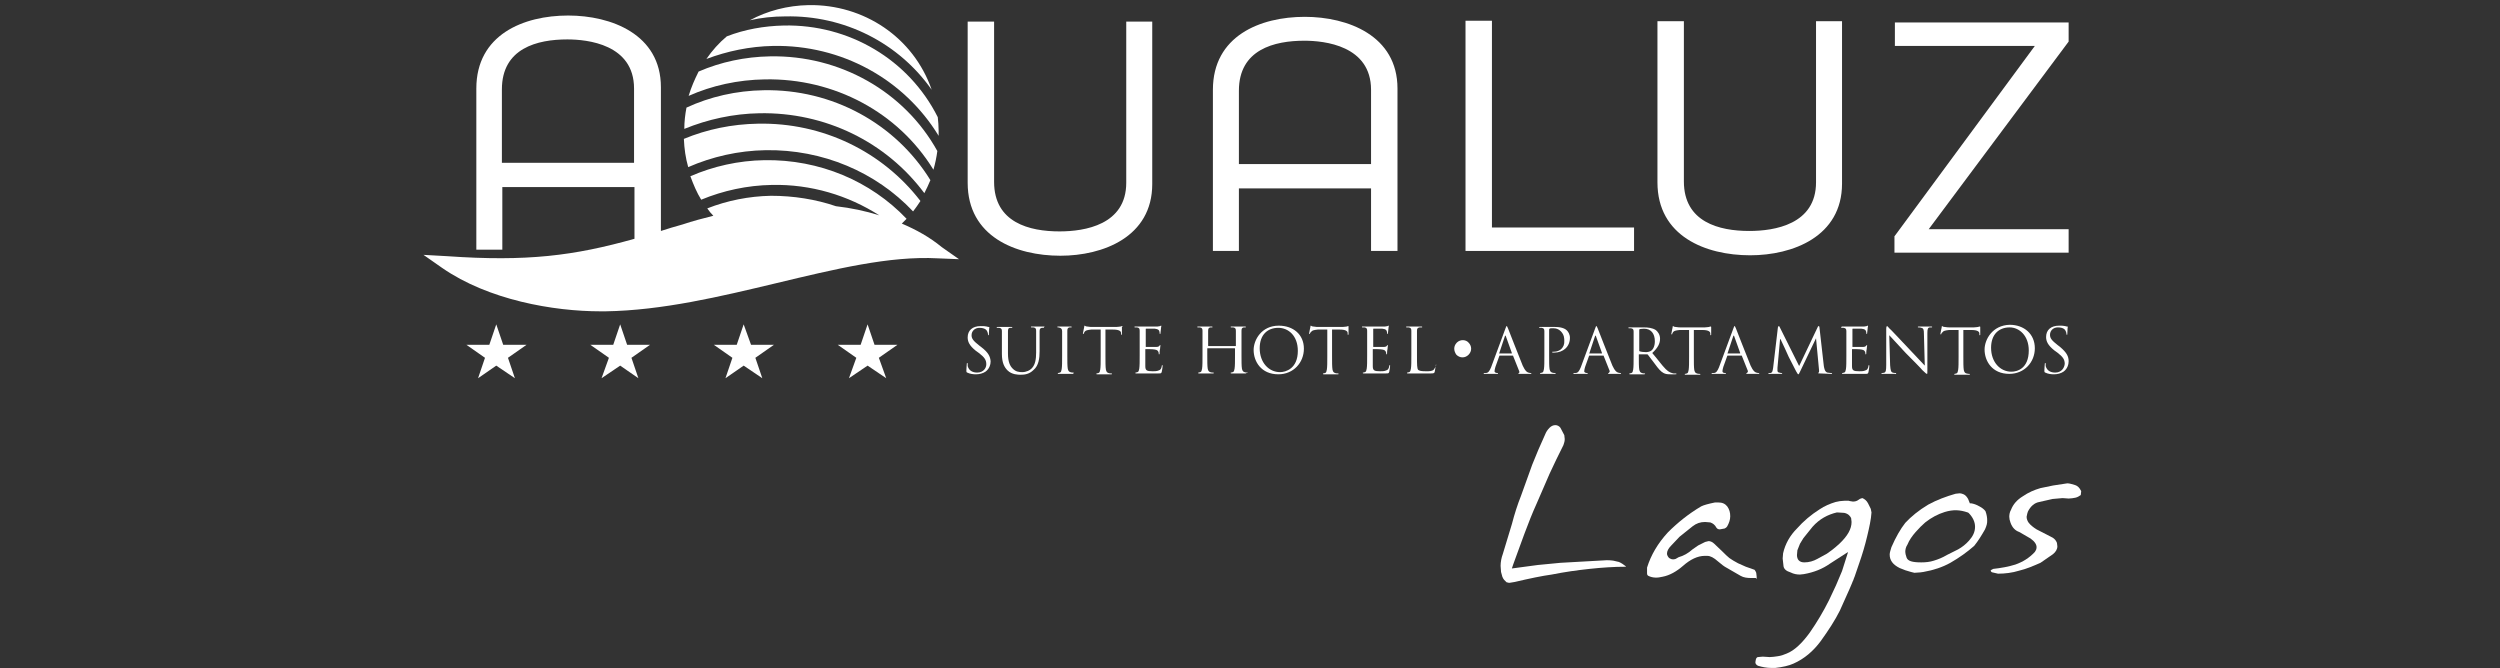 <svg width="490" height="131" viewBox="0 0 490 131" fill="none" xmlns="http://www.w3.org/2000/svg">
<rect x="0" y="0" width="490" height="131" fill="#333333" stroke="none"/>
<path d="M148.56 24.242C143.465 24.327 138.539 25.348 134.039 27.221C134.123 29.179 134.378 30.967 134.888 32.755C139.559 30.712 144.739 29.52 150.089 29.435C161.214 29.265 171.659 33.692 178.963 41.439C179.472 40.758 179.982 40.077 180.406 39.396C172.933 29.69 161.214 23.986 148.56 24.242Z" fill="white"/>
<path d="M182.614 17.601C179.048 7.3 169.282 0.83 158.496 1C154.335 1.085 150.429 2.107 146.947 3.98C149.155 3.469 151.533 3.214 153.91 3.214C165.46 2.958 176.16 8.407 182.614 17.601Z" fill="white"/>
<path d="M181.171 37.863C181.595 37.012 182.02 36.16 182.36 35.309C175.481 24.157 163.082 17.431 149.664 17.686C144.314 17.771 139.134 18.963 134.548 21.092C134.293 22.454 134.124 23.816 134.124 25.263C138.709 23.39 143.72 22.284 148.815 22.198C161.723 21.943 173.698 27.817 181.171 37.863Z" fill="white"/>
<path d="M183.973 26.625C183.973 26.285 183.973 25.944 183.973 25.604C183.973 24.667 183.888 23.816 183.803 22.965C178.114 11.642 166.394 4.746 153.656 5.001C149.749 5.086 145.928 5.768 142.446 7.13C140.917 8.407 139.559 9.939 138.455 11.557C142.531 10.024 146.947 9.088 151.533 9.003C164.866 8.747 177.179 15.473 183.973 26.625Z" fill="white"/>
<path d="M182.954 33.266C183.294 32.074 183.549 30.882 183.718 29.605C177.264 17.942 164.611 10.79 150.938 11.046C146.013 11.131 141.257 12.153 136.926 14.025C136.162 15.558 135.482 17.09 134.973 18.793C139.558 16.75 144.654 15.643 149.919 15.558C163.507 15.303 176.075 22.028 182.954 33.266Z" fill="white"/>
<path d="M296.581 69.788L297.77 72.768C297.855 72.938 297.77 73.109 297.685 73.109C297.6 73.109 297.6 73.109 297.6 73.194C297.6 73.279 297.77 73.279 297.94 73.279C298.789 73.279 299.723 73.279 299.893 73.279C300.063 73.279 300.148 73.279 300.148 73.194C300.148 73.109 300.063 73.109 300.063 73.109C299.978 73.109 299.723 73.109 299.553 73.024C299.298 72.938 298.959 72.768 298.449 71.661C297.685 69.788 295.732 64.766 295.562 64.34C295.392 63.999 295.392 63.914 295.307 63.914C295.222 63.914 295.222 63.999 295.052 64.425L292.25 72.002C291.995 72.598 291.74 73.109 291.231 73.109C291.146 73.109 290.976 73.109 290.891 73.109C290.806 73.109 290.806 73.109 290.806 73.194C290.806 73.279 290.891 73.279 291.061 73.279C291.655 73.279 292.335 73.279 292.505 73.279C292.674 73.279 293.184 73.279 293.439 73.279C293.524 73.279 293.609 73.279 293.609 73.194C293.609 73.109 293.609 73.109 293.524 73.109H293.439C293.269 73.109 292.929 73.024 292.929 72.768C292.929 72.513 293.014 72.257 293.099 71.917L293.863 69.788C293.863 69.703 293.948 69.703 293.948 69.703H296.666C296.496 69.703 296.496 69.788 296.581 69.788ZM296.241 69.278H293.863C293.863 69.278 293.778 69.278 293.863 69.192L294.967 65.872C295.052 65.702 295.052 65.702 295.137 65.872L296.326 69.192C296.326 69.278 296.326 69.278 296.241 69.278Z" fill="white"/>
<path d="M304.564 68.937C304.309 68.937 304.224 68.937 304.224 69.022C304.224 69.107 304.309 69.107 304.394 69.107C304.479 69.107 304.564 69.107 304.649 69.107C306.432 69.107 307.706 67.915 307.706 66.213C307.706 65.532 307.367 65.021 307.112 64.766C306.942 64.595 306.348 64.085 304.819 64.085C304.224 64.085 303.545 64.085 303.29 64.085C303.205 64.085 302.441 64.085 301.847 64.085C301.677 64.085 301.677 64.085 301.677 64.17C301.677 64.255 301.762 64.255 301.762 64.255C301.847 64.255 302.101 64.255 302.186 64.255C302.611 64.34 302.696 64.51 302.696 64.936C302.696 65.362 302.696 65.702 302.696 67.575V69.703C302.696 70.895 302.696 71.832 302.611 72.343C302.526 72.683 302.526 72.938 302.271 73.024C302.186 73.024 302.016 73.109 301.932 73.109C301.847 73.109 301.847 73.109 301.847 73.194C301.847 73.279 301.932 73.279 302.016 73.279C302.356 73.279 303.205 73.279 303.205 73.279C303.29 73.279 304.055 73.279 304.734 73.279C304.904 73.279 304.904 73.279 304.904 73.194C304.904 73.194 304.904 73.109 304.819 73.109C304.734 73.109 304.394 73.109 304.224 73.024C303.885 72.938 303.8 72.683 303.715 72.343C303.63 71.832 303.63 70.895 303.63 69.703V64.68C303.63 64.595 303.63 64.51 303.715 64.425C303.8 64.34 304.055 64.34 304.224 64.34C304.479 64.34 305.244 64.255 305.923 64.936C306.602 65.617 306.602 66.383 306.602 66.809C306.687 68.086 305.753 68.937 304.564 68.937Z" fill="white"/>
<path d="M315.264 73.109C315.179 73.109 315.179 73.109 315.179 73.194C315.179 73.279 315.349 73.279 315.519 73.279C316.368 73.279 317.302 73.279 317.472 73.279C317.642 73.279 317.727 73.279 317.727 73.194C317.727 73.109 317.642 73.109 317.642 73.109C317.557 73.109 317.302 73.109 317.132 73.024C316.878 72.938 316.538 72.768 316.028 71.661C315.264 69.788 313.311 64.766 313.141 64.34C312.971 63.999 312.971 63.914 312.886 63.914C312.801 63.914 312.801 63.999 312.631 64.425L309.829 72.002C309.574 72.598 309.319 73.109 308.81 73.109C308.725 73.109 308.555 73.109 308.47 73.109C308.385 73.109 308.385 73.109 308.385 73.194C308.385 73.279 308.47 73.279 308.64 73.279C309.235 73.279 309.914 73.279 310.084 73.279C310.254 73.279 310.763 73.279 311.018 73.279C311.103 73.279 311.188 73.279 311.188 73.194C311.188 73.109 311.188 73.109 311.103 73.109H311.018C310.848 73.109 310.508 73.024 310.508 72.768C310.508 72.513 310.593 72.257 310.678 71.917L311.442 69.788C311.442 69.703 311.527 69.703 311.527 69.703H314.245C314.33 69.703 314.33 69.703 314.33 69.788L315.519 72.768C315.434 73.024 315.349 73.109 315.264 73.109ZM313.905 69.278H311.527C311.527 69.278 311.442 69.278 311.527 69.192L312.631 65.872C312.716 65.702 312.716 65.702 312.801 65.872L313.99 69.192C313.99 69.278 313.99 69.278 313.905 69.278Z" fill="white"/>
<path d="M322.397 73.194C322.313 73.194 321.973 73.194 321.803 73.109C321.463 73.024 321.378 72.768 321.293 72.428C321.209 71.917 321.209 70.98 321.209 69.788V69.533C321.209 69.448 321.209 69.448 321.293 69.448H322.822C322.907 69.448 322.907 69.448 322.992 69.533C323.247 69.874 323.841 70.64 324.351 71.321C325.03 72.257 325.54 72.853 326.049 73.109C326.389 73.279 326.644 73.364 327.408 73.364H328.257C328.512 73.364 328.597 73.364 328.597 73.279L328.512 73.194C328.427 73.194 328.257 73.194 328.002 73.194C327.663 73.109 327.153 73.024 326.474 72.343C325.709 71.576 324.945 70.47 323.841 69.192C324.945 68.171 325.37 67.32 325.37 66.383C325.37 65.532 324.86 64.936 324.521 64.68C323.841 64.255 322.992 64.17 322.228 64.17C321.803 64.17 320.869 64.17 320.784 64.17C320.699 64.17 319.935 64.17 319.34 64.17C319.17 64.17 319.17 64.17 319.17 64.255C319.17 64.34 319.255 64.34 319.255 64.34C319.34 64.34 319.595 64.34 319.68 64.34C320.105 64.425 320.189 64.595 320.189 65.021C320.189 65.447 320.189 65.787 320.189 67.66V69.788C320.189 70.98 320.189 71.917 320.105 72.428C320.02 72.768 320.02 73.024 319.765 73.109C319.68 73.109 319.51 73.194 319.425 73.194C319.34 73.194 319.34 73.194 319.34 73.279C319.34 73.364 319.425 73.364 319.51 73.364C319.85 73.364 320.699 73.364 320.699 73.364C320.784 73.364 321.548 73.364 322.228 73.364C322.397 73.364 322.397 73.364 322.397 73.279C322.482 73.194 322.482 73.194 322.397 73.194ZM321.293 64.68C321.293 64.595 321.293 64.595 321.378 64.51C321.463 64.51 321.803 64.425 322.228 64.425C323.586 64.425 324.351 65.362 324.351 66.894C324.351 67.83 324.011 68.511 323.586 68.767C323.332 68.937 322.907 69.022 322.652 69.022C322.143 69.022 321.548 68.937 321.378 68.852C321.293 68.852 321.293 68.767 321.293 68.682V64.68Z" fill="white"/>
<path d="M333.693 64.68C334.881 64.68 335.221 65.021 335.221 65.362V65.532C335.221 65.702 335.221 65.702 335.306 65.702C335.391 65.702 335.391 65.617 335.391 65.532C335.391 65.362 335.391 64.595 335.391 64.17C335.391 64.085 335.391 63.999 335.306 63.999C335.221 63.999 335.136 63.999 334.966 64.085C334.797 64.085 334.457 64.17 334.117 64.17H329.446C329.277 64.17 328.852 64.17 328.427 64.085C328.088 64.085 328.003 63.914 327.918 63.914C327.833 63.914 327.833 64.085 327.833 64.17C327.833 64.255 327.578 65.276 327.578 65.447C327.578 65.532 327.578 65.532 327.663 65.532C327.748 65.532 327.748 65.532 327.748 65.447C327.748 65.362 327.833 65.276 327.918 65.106C328.088 64.851 328.427 64.766 329.192 64.68H331.06V69.874C331.06 71.066 331.06 72.002 330.975 72.513C330.89 72.853 330.89 73.109 330.635 73.194C330.55 73.194 330.381 73.279 330.296 73.279C330.211 73.279 330.211 73.279 330.211 73.364C330.211 73.449 330.296 73.449 330.381 73.449C330.72 73.449 331.57 73.449 331.57 73.449C331.654 73.449 332.419 73.449 333.098 73.449C333.268 73.449 333.268 73.449 333.268 73.364C333.268 73.364 333.268 73.279 333.183 73.279C333.098 73.279 332.758 73.279 332.589 73.194C332.249 73.109 332.164 72.853 332.079 72.513C331.994 72.002 331.994 71.066 331.994 69.874V64.68H333.693Z" fill="white"/>
<path d="M356.367 73.109C356.367 73.194 356.452 73.194 356.706 73.194C357.131 73.194 358.49 73.279 358.83 73.279C358.999 73.279 359.084 73.279 359.084 73.194C359.084 73.109 359.084 73.109 358.999 73.109C358.914 73.109 358.575 73.109 358.15 73.024C357.641 72.853 357.556 72.172 357.471 71.747L356.622 64.255C356.622 63.999 356.537 63.914 356.452 63.914C356.367 63.914 356.282 63.999 356.282 64.085L352.63 71.747L348.809 64.085C348.724 63.914 348.724 63.914 348.639 63.914C348.554 63.914 348.554 63.999 348.469 64.17L347.535 72.087C347.45 72.513 347.45 73.024 347.025 73.109C346.855 73.109 346.77 73.109 346.686 73.109C346.601 73.109 346.601 73.109 346.601 73.194C346.601 73.279 346.686 73.279 346.855 73.279C347.195 73.279 347.79 73.279 347.874 73.279C347.959 73.279 348.554 73.279 349.063 73.279C349.233 73.279 349.318 73.279 349.318 73.194L349.233 73.109C349.148 73.109 348.978 73.109 348.724 73.024C348.554 73.024 348.384 72.853 348.384 72.683C348.384 72.513 348.384 72.257 348.384 72.087L348.894 66.468H348.978C349.148 66.809 350.507 69.703 350.592 69.959C350.677 70.044 351.696 72.172 352.036 72.768C352.29 73.194 352.375 73.364 352.46 73.364C352.545 73.364 352.63 73.279 352.885 72.683L355.942 66.298L356.537 72.598C356.537 72.853 356.537 73.024 356.452 73.024C356.367 73.024 356.367 73.109 356.367 73.109Z" fill="white"/>
<path d="M360.868 64.17C360.868 64.255 360.953 64.255 360.953 64.255C361.038 64.255 361.292 64.255 361.377 64.255C361.802 64.34 361.887 64.51 361.887 64.936C361.887 65.362 361.887 65.702 361.887 67.575V69.703C361.887 70.895 361.887 71.832 361.802 72.343C361.717 72.683 361.717 72.938 361.462 73.024C361.377 73.024 361.207 73.109 361.122 73.109C361.038 73.109 361.038 73.109 361.038 73.194C361.038 73.279 361.122 73.279 361.207 73.279C361.377 73.279 361.717 73.279 361.972 73.279C362.226 73.279 362.481 73.279 362.481 73.279C362.651 73.279 362.991 73.279 363.415 73.279C363.925 73.279 364.604 73.279 365.538 73.279C366.048 73.279 366.133 73.279 366.218 72.938C366.303 72.683 366.388 71.832 366.388 71.747C366.388 71.661 366.388 71.576 366.303 71.576C366.218 71.576 366.218 71.661 366.218 71.747C366.133 72.257 365.963 72.513 365.623 72.598C365.284 72.768 364.774 72.768 364.434 72.768C363.246 72.768 362.991 72.598 362.991 71.747C362.991 71.491 362.991 70.044 362.991 69.618V68.511C362.991 68.426 362.991 68.426 363.076 68.426C363.245 68.426 364.519 68.426 364.859 68.511C365.369 68.597 365.454 68.767 365.538 68.937C365.623 69.107 365.623 69.192 365.623 69.363C365.623 69.448 365.623 69.448 365.708 69.448C365.793 69.448 365.793 69.278 365.793 69.192C365.793 69.107 365.793 68.682 365.878 68.426C365.878 68.001 365.963 67.83 365.963 67.745C365.963 67.66 365.963 67.66 365.878 67.66C365.793 67.66 365.793 67.745 365.708 67.83C365.623 67.915 365.454 68.001 365.114 68.001C364.859 68.001 363.33 68.001 363.161 68.001C363.076 68.001 363.076 68.001 363.076 67.915V64.51C363.076 64.425 363.076 64.425 363.161 64.425C363.33 64.425 364.689 64.425 364.859 64.425C365.538 64.51 365.623 64.68 365.708 64.851C365.793 65.021 365.793 65.191 365.793 65.276C365.793 65.362 365.793 65.447 365.878 65.447C365.963 65.447 365.963 65.362 365.963 65.276C365.963 65.106 366.048 64.595 366.048 64.51C366.048 64.17 366.133 63.999 366.133 63.914C366.133 63.829 366.133 63.829 366.048 63.829C365.963 63.829 365.963 63.914 365.878 63.914C365.793 63.914 365.538 63.999 365.369 63.999C365.114 63.999 362.566 63.999 362.481 63.999H361.972C361.717 63.999 361.377 63.999 361.038 63.999C360.868 64.085 360.868 64.085 360.868 64.17Z" fill="white"/>
<path d="M371.653 73.194C371.653 73.109 371.653 73.109 371.568 73.109C371.483 73.109 371.143 73.109 370.974 73.024C370.634 72.938 370.549 72.598 370.464 71.576L370.294 65.702C370.719 66.128 372.078 67.66 373.521 69.192C374.88 70.555 376.663 72.343 376.748 72.513C377.428 73.194 377.598 73.279 377.683 73.279C377.767 73.279 377.767 73.194 377.767 72.428V65.276C377.767 64.51 377.852 64.255 378.192 64.17C378.362 64.17 378.447 64.17 378.532 64.17C378.617 64.17 378.702 64.17 378.702 64.085C378.702 63.999 378.617 63.999 378.447 63.999C377.937 63.999 377.513 63.999 377.428 63.999C377.343 63.999 376.663 63.999 376.154 63.999C375.984 63.999 375.899 63.999 375.899 64.085C375.899 64.17 375.899 64.17 375.984 64.17C376.069 64.17 376.409 64.17 376.579 64.255C377.003 64.34 377.088 64.595 377.088 65.447L377.258 71.661C376.833 71.236 375.475 69.788 374.286 68.511C372.332 66.468 370.549 64.51 370.294 64.34C370.209 64.255 369.955 63.914 369.87 63.914C369.785 63.914 369.7 64.085 369.7 64.51V71.491C369.7 72.598 369.615 72.938 369.36 73.024C369.19 73.109 368.935 73.109 368.851 73.109C368.766 73.109 368.766 73.109 368.766 73.194C368.766 73.279 368.851 73.279 368.935 73.279C369.53 73.279 370.039 73.279 370.124 73.279C370.209 73.279 370.719 73.279 371.483 73.279C371.568 73.364 371.653 73.279 371.653 73.194Z" fill="white"/>
<path d="M386.429 64.68C387.618 64.68 387.958 65.021 387.958 65.362V65.532C387.958 65.702 387.958 65.702 388.043 65.702C388.128 65.702 388.128 65.617 388.128 65.532C388.128 65.362 388.128 64.595 388.128 64.17C388.128 64.085 388.128 63.999 388.043 63.999C387.958 63.999 387.873 63.999 387.703 64.085C387.533 64.085 387.194 64.17 386.854 64.17H382.183C382.013 64.17 381.589 64.17 381.164 64.085C380.824 64.085 380.74 63.914 380.655 63.914C380.57 63.914 380.57 64.085 380.57 64.17C380.57 64.255 380.315 65.276 380.315 65.447C380.315 65.532 380.315 65.532 380.4 65.532C380.485 65.532 380.485 65.532 380.485 65.447C380.485 65.362 380.57 65.276 380.74 65.106C380.909 64.851 381.249 64.766 382.013 64.68H383.882V69.874C383.882 71.066 383.882 72.002 383.797 72.513C383.712 72.853 383.712 73.109 383.457 73.194C383.372 73.194 383.202 73.279 383.117 73.279C383.032 73.279 383.032 73.279 383.032 73.364C383.032 73.449 383.117 73.449 383.202 73.449C383.542 73.449 384.391 73.449 384.391 73.449C384.476 73.449 385.24 73.449 385.92 73.449C386.09 73.449 386.09 73.449 386.09 73.364C386.09 73.364 386.09 73.279 386.005 73.279C385.92 73.279 385.665 73.279 385.41 73.194C385.071 73.109 384.986 72.853 384.901 72.513C384.816 72.002 384.816 71.066 384.816 69.874V64.68H386.429Z" fill="white"/>
<path d="M402.82 73.024C401.971 73.024 401.206 72.683 400.952 71.747C400.952 71.576 400.952 71.406 400.952 71.321C400.952 71.236 400.952 71.151 400.867 71.151C400.782 71.151 400.782 71.236 400.782 71.321C400.782 71.491 400.697 72.002 400.697 72.598C400.697 72.938 400.697 72.938 400.867 73.024C401.376 73.279 401.971 73.364 402.565 73.364C403.244 73.364 403.924 73.194 404.433 72.853C405.283 72.257 405.452 71.321 405.452 70.81C405.452 69.874 405.113 69.107 403.669 67.915L403.329 67.66C402.14 66.724 401.801 66.298 401.801 65.617C401.801 64.766 402.48 64.17 403.329 64.17C404.518 64.17 404.773 64.68 404.858 64.851C404.943 65.021 405.028 65.276 405.028 65.447C405.028 65.532 405.028 65.617 405.113 65.617C405.198 65.617 405.198 65.532 405.198 65.362C405.198 64.51 405.283 64.17 405.283 64.085C405.283 63.999 405.283 63.999 405.198 63.999C405.113 63.999 405.028 63.999 404.773 63.914C404.433 63.829 404.094 63.829 403.584 63.829C401.971 63.829 401.036 64.68 401.036 66.043C401.036 66.894 401.376 67.66 402.65 68.682L403.244 69.107C404.348 69.959 404.688 70.469 404.688 71.321C404.603 72.172 404.009 73.024 402.82 73.024Z" fill="white"/>
<path d="M342.354 73.109C342.269 73.109 342.269 73.109 342.269 73.194C342.269 73.279 342.439 73.279 342.609 73.279C343.458 73.279 344.392 73.279 344.562 73.279C344.732 73.279 344.817 73.279 344.817 73.194C344.817 73.109 344.732 73.109 344.732 73.109C344.647 73.109 344.392 73.109 344.223 73.024C343.968 72.938 343.628 72.768 343.119 71.661C342.354 69.788 340.401 64.766 340.231 64.34C340.061 63.999 340.061 63.914 339.977 63.914C339.892 63.914 339.892 63.999 339.722 64.425L336.919 72.002C336.665 72.598 336.41 73.109 335.9 73.109C335.815 73.109 335.645 73.109 335.561 73.109C335.476 73.109 335.476 73.109 335.476 73.194C335.476 73.279 335.561 73.279 335.73 73.279C336.325 73.279 337.004 73.279 337.174 73.279C337.344 73.279 337.853 73.279 338.108 73.279C338.193 73.279 338.278 73.279 338.278 73.194C338.278 73.109 338.278 73.109 338.193 73.109H338.108C337.853 73.109 337.599 73.024 337.599 72.768C337.599 72.513 337.684 72.257 337.769 71.917L338.533 69.788C338.533 69.703 338.618 69.703 338.618 69.703H341.335C341.42 69.703 341.42 69.703 341.42 69.788L342.609 72.768C342.524 73.024 342.439 73.109 342.354 73.109ZM340.996 69.278H338.618C338.618 69.278 338.533 69.278 338.618 69.192L339.722 65.872C339.807 65.702 339.807 65.702 339.892 65.872L341.08 69.192C341.08 69.278 341.08 69.278 340.996 69.278Z" fill="white"/>
<path d="M388.977 68.511C388.977 70.725 390.421 73.279 393.818 73.279C396.79 73.279 398.828 70.98 398.828 68.256C398.828 65.447 396.705 63.659 393.903 63.659C390.506 63.744 388.977 66.553 388.977 68.511ZM397.639 68.682C397.639 72.257 395.346 72.853 394.242 72.853C392.034 72.853 390.251 70.98 390.251 68.171C390.251 65.532 391.78 64.17 393.903 64.17C395.771 64.17 397.639 65.787 397.639 68.682Z" fill="white"/>
<path d="M244.523 73.024C244.438 73.024 244.099 73.024 243.929 72.938C243.589 72.853 243.504 72.598 243.419 72.257C243.334 71.746 243.334 70.81 243.334 69.618V67.49C243.334 65.617 243.334 65.276 243.334 64.851C243.334 64.425 243.419 64.255 243.759 64.17C243.929 64.17 244.014 64.17 244.099 64.17C244.184 64.17 244.184 64.17 244.184 64.085C244.184 63.999 244.099 63.999 244.014 63.999C243.674 63.999 242.825 63.999 242.825 63.999C242.74 63.999 241.976 63.999 241.381 63.999C241.211 63.999 241.211 63.999 241.211 64.085C241.211 64.17 241.296 64.17 241.296 64.17C241.381 64.17 241.636 64.17 241.721 64.17C242.146 64.255 242.23 64.425 242.23 64.851C242.23 65.276 242.23 65.617 242.23 67.49V67.745C242.23 67.83 242.23 67.83 242.146 67.83H236.88C236.88 67.83 236.795 67.83 236.795 67.745V67.49C236.795 65.617 236.795 65.276 236.795 64.851C236.795 64.425 236.88 64.255 237.22 64.17C237.39 64.17 237.475 64.17 237.56 64.17C237.645 64.17 237.645 64.17 237.645 64.085C237.645 63.999 237.56 63.999 237.475 63.999C237.135 63.999 236.286 63.999 236.286 63.999C236.201 63.999 235.437 63.999 234.842 63.999C234.672 63.999 234.672 63.999 234.672 64.085C234.672 64.17 234.757 64.17 234.757 64.17C234.842 64.17 235.097 64.17 235.182 64.17C235.607 64.255 235.691 64.425 235.691 64.851C235.691 65.276 235.691 65.617 235.691 67.49V69.618C235.691 70.81 235.691 71.746 235.607 72.257C235.522 72.598 235.522 72.853 235.267 72.938C235.182 72.938 235.012 73.024 234.927 73.024C234.842 73.024 234.842 73.024 234.842 73.109C234.842 73.194 234.927 73.194 235.012 73.194C235.352 73.194 236.201 73.194 236.201 73.194C236.286 73.194 237.05 73.194 237.73 73.194C237.899 73.194 237.899 73.194 237.899 73.109C237.899 73.109 237.899 73.024 237.815 73.024C237.73 73.024 237.39 73.024 237.22 72.938C236.88 72.853 236.795 72.598 236.711 72.257C236.626 71.746 236.626 70.81 236.626 69.618V68.341C236.626 68.256 236.626 68.256 236.711 68.256H241.976C241.976 68.256 242.061 68.256 242.061 68.341V69.618C242.061 70.81 242.061 71.746 241.976 72.257C241.891 72.598 241.891 72.853 241.636 72.938C241.551 72.938 241.381 73.024 241.296 73.024C241.211 73.024 241.211 73.024 241.211 73.109C241.211 73.194 241.296 73.194 241.381 73.194C241.721 73.194 242.57 73.194 242.57 73.194C242.655 73.194 243.419 73.194 244.099 73.194C244.269 73.194 244.269 73.194 244.269 73.109C244.608 73.109 244.608 73.024 244.523 73.024Z" fill="white"/>
<path d="M250.638 63.829C247.241 63.829 245.712 66.638 245.712 68.597C245.712 70.81 247.156 73.364 250.553 73.364C253.525 73.364 255.563 71.066 255.563 68.341C255.563 65.532 253.44 63.829 250.638 63.829ZM250.893 72.938C248.685 72.938 246.901 71.066 246.901 68.256C246.901 65.617 248.43 64.255 250.553 64.255C252.506 64.255 254.375 65.787 254.375 68.767C254.375 72.257 251.997 72.938 250.893 72.938Z" fill="white"/>
<path d="M264.311 63.914C264.226 63.914 264.141 63.914 263.971 63.999C263.801 63.999 263.461 64.085 263.122 64.085H258.451C258.281 64.085 257.856 64.085 257.432 63.999C257.092 63.999 257.007 63.829 256.922 63.829C256.837 63.829 256.837 63.999 256.837 64.085C256.837 64.17 256.583 65.191 256.583 65.362C256.583 65.447 256.583 65.447 256.667 65.447C256.752 65.447 256.752 65.447 256.752 65.362C256.752 65.276 256.837 65.191 257.007 65.021C257.177 64.766 257.517 64.68 258.281 64.595H260.149V69.788C260.149 70.98 260.149 71.917 260.064 72.428C259.979 72.768 259.979 73.024 259.725 73.109C259.64 73.109 259.47 73.194 259.385 73.194C259.3 73.194 259.3 73.194 259.3 73.279C259.3 73.364 259.385 73.364 259.47 73.364C259.81 73.364 260.659 73.364 260.659 73.364C260.744 73.364 261.508 73.364 262.187 73.364C262.357 73.364 262.357 73.364 262.357 73.279C262.357 73.279 262.357 73.194 262.272 73.194C262.187 73.194 261.848 73.194 261.678 73.109C261.338 73.024 261.253 72.768 261.168 72.428C261.083 71.917 261.083 70.98 261.083 69.788V64.595H262.612C263.801 64.595 264.141 64.936 264.141 65.276V65.447C264.141 65.617 264.141 65.617 264.226 65.617C264.311 65.617 264.311 65.532 264.311 65.447C264.311 65.276 264.311 64.51 264.311 64.085C264.311 63.999 264.311 63.914 264.311 63.914Z" fill="white"/>
<path d="M272.378 71.576C272.293 71.576 272.293 71.661 272.293 71.746C272.208 72.257 272.038 72.513 271.699 72.598C271.359 72.768 270.849 72.768 270.51 72.768C269.321 72.768 269.066 72.598 269.066 71.746C269.066 71.491 269.066 70.044 269.066 69.618V68.511C269.066 68.426 269.066 68.426 269.151 68.426C269.321 68.426 270.595 68.426 270.934 68.511C271.444 68.597 271.529 68.767 271.614 68.937C271.699 69.107 271.699 69.192 271.699 69.363C271.699 69.448 271.699 69.448 271.783 69.448C271.868 69.448 271.868 69.278 271.868 69.192C271.868 69.107 271.868 68.682 271.953 68.426C271.953 68.001 272.038 67.83 272.038 67.745C272.038 67.66 272.038 67.66 271.953 67.66C271.868 67.66 271.868 67.745 271.783 67.83C271.699 67.915 271.529 68.001 271.189 68.001C270.934 68.001 269.406 68.001 269.236 68.001C269.151 68.001 269.151 68.001 269.151 67.915V64.51C269.151 64.425 269.151 64.425 269.236 64.425C269.406 64.425 270.764 64.425 270.934 64.425C271.614 64.51 271.699 64.68 271.783 64.851C271.868 65.021 271.868 65.191 271.868 65.276C271.868 65.362 271.868 65.447 271.953 65.447C272.038 65.447 272.038 65.362 272.038 65.276C272.038 65.106 272.123 64.595 272.123 64.51C272.123 64.17 272.208 63.999 272.208 63.914C272.208 63.829 272.208 63.829 272.123 63.829C272.038 63.829 272.038 63.914 271.953 63.914C271.868 63.914 271.614 63.999 271.444 63.999C271.189 63.999 268.641 63.999 268.556 63.999H268.047C267.792 63.999 267.452 63.999 267.113 63.999C266.943 63.999 266.943 63.999 266.943 64.085C266.943 64.17 267.028 64.17 267.028 64.17C267.113 64.17 267.367 64.17 267.452 64.17C267.877 64.255 267.962 64.425 267.962 64.851C267.962 65.276 267.962 65.617 267.962 67.49V69.618C267.962 70.81 267.962 71.746 267.877 72.257C267.792 72.598 267.792 72.853 267.537 72.938C267.452 72.938 267.283 73.024 267.198 73.024C267.113 73.024 267.113 73.024 267.113 73.109C267.113 73.194 267.198 73.194 267.283 73.194C267.452 73.194 267.792 73.194 268.047 73.194C268.302 73.194 268.556 73.194 268.556 73.194C268.726 73.194 269.066 73.194 269.491 73.194C270 73.194 270.679 73.194 271.614 73.194C272.123 73.194 272.208 73.194 272.293 72.853C272.378 72.598 272.463 71.746 272.463 71.661C272.463 71.661 272.463 71.576 272.378 71.576Z" fill="white"/>
<path d="M281.465 71.491C281.38 71.491 281.38 71.576 281.38 71.661C281.38 71.917 281.21 72.172 281.04 72.428C280.7 72.768 280.191 72.768 279.511 72.768C278.577 72.768 278.238 72.683 277.983 72.513C277.728 72.257 277.728 71.491 277.728 69.703V67.49C277.728 65.617 277.728 65.276 277.728 64.851C277.728 64.425 277.813 64.255 278.238 64.17C278.407 64.17 278.577 64.17 278.662 64.17C278.747 64.17 278.747 64.17 278.747 64.085C278.747 63.999 278.662 63.999 278.577 63.999C278.238 63.999 277.303 63.999 277.219 63.999C277.134 63.999 276.369 63.999 275.775 63.999C275.605 63.999 275.605 63.999 275.605 64.085C275.605 64.17 275.69 64.17 275.69 64.17C275.775 64.17 276.03 64.17 276.115 64.17C276.539 64.255 276.624 64.425 276.624 64.851C276.624 65.276 276.624 65.617 276.624 67.49V69.618C276.624 70.81 276.624 71.746 276.539 72.257C276.454 72.598 276.454 72.853 276.199 72.938C276.115 72.938 275.945 73.024 275.86 73.024C275.775 73.024 275.775 73.024 275.775 73.109C275.775 73.194 275.86 73.194 275.945 73.194C276.115 73.194 276.369 73.194 276.624 73.194C276.879 73.194 277.049 73.194 277.134 73.194C277.473 73.194 277.898 73.194 278.407 73.194C278.917 73.194 279.596 73.194 280.446 73.194C281.125 73.194 281.125 73.109 281.21 72.853C281.295 72.513 281.38 71.747 281.38 71.661C281.55 71.576 281.55 71.491 281.465 71.491Z" fill="white"/>
<path d="M192.296 68.001L191.956 67.745C190.767 66.809 190.427 66.383 190.427 65.702C190.427 64.851 191.107 64.255 191.956 64.255C193.145 64.255 193.4 64.766 193.485 64.936C193.569 65.106 193.654 65.362 193.654 65.532C193.654 65.617 193.654 65.702 193.739 65.702C193.824 65.702 193.824 65.617 193.824 65.447C193.824 64.595 193.909 64.255 193.909 64.17C193.909 64.085 193.909 64.085 193.824 64.085C193.739 64.085 193.654 64.085 193.4 63.999C193.06 63.914 192.72 63.914 192.211 63.914C190.597 63.914 189.663 64.766 189.663 66.128C189.663 66.979 190.003 67.745 191.277 68.767L191.871 69.192C192.975 70.044 193.315 70.555 193.315 71.406C193.315 72.172 192.72 73.024 191.531 73.024C190.682 73.024 189.918 72.683 189.663 71.747C189.663 71.576 189.663 71.406 189.663 71.321C189.663 71.236 189.663 71.151 189.578 71.151C189.493 71.151 189.493 71.236 189.493 71.321C189.493 71.491 189.408 72.002 189.408 72.598C189.408 72.938 189.408 72.938 189.578 73.024C190.088 73.279 190.682 73.364 191.277 73.364C191.956 73.364 192.635 73.194 193.145 72.853C193.994 72.257 194.164 71.321 194.164 70.81C194.079 69.874 193.739 69.107 192.296 68.001Z" fill="white"/>
<path d="M204.61 63.999C204.27 63.999 203.675 63.999 203.591 63.999C203.506 63.999 202.826 63.999 202.232 63.999C202.062 63.999 202.062 63.999 202.062 64.085C202.062 64.17 202.147 64.17 202.147 64.17C202.232 64.17 202.487 64.17 202.571 64.17C202.996 64.255 203.081 64.425 203.081 64.851C203.081 65.276 203.081 65.617 203.081 67.49V69.107C203.081 70.384 202.911 71.406 202.317 72.087C201.892 72.598 201.128 72.938 200.363 72.938C199.684 72.938 199.09 72.853 198.495 72.257C197.986 71.746 197.561 70.98 197.561 69.278V67.575C197.561 65.702 197.561 65.362 197.561 64.936C197.561 64.51 197.646 64.255 197.986 64.255C198.155 64.255 198.24 64.255 198.325 64.255C198.41 64.255 198.41 64.255 198.41 64.17C198.41 64.085 198.325 64.085 198.24 64.085C197.901 64.085 197.136 64.085 196.967 64.085C196.797 64.085 196.117 64.085 195.523 64.085C195.353 64.085 195.353 64.085 195.353 64.17C195.353 64.255 195.438 64.255 195.438 64.255C195.523 64.255 195.778 64.255 195.863 64.255C196.287 64.34 196.372 64.51 196.372 64.936C196.372 65.362 196.372 65.702 196.372 67.575V69.363C196.372 71.151 196.882 72.002 197.476 72.598C198.325 73.449 199.599 73.449 200.024 73.449C200.788 73.449 201.722 73.364 202.571 72.513C203.591 71.661 203.76 70.214 203.76 68.852V67.575C203.76 65.702 203.76 65.362 203.76 64.936C203.76 64.51 203.845 64.34 204.185 64.255C204.355 64.255 204.44 64.255 204.525 64.255C204.61 64.255 204.61 64.255 204.61 64.17C204.779 63.999 204.779 63.999 204.61 63.999Z" fill="white"/>
<path d="M210.384 73.024C210.299 73.024 209.96 73.024 209.79 72.938C209.45 72.853 209.365 72.598 209.28 72.257C209.195 71.747 209.195 70.81 209.195 69.618V67.49C209.195 65.617 209.195 65.276 209.195 64.851C209.195 64.425 209.28 64.255 209.62 64.17C209.79 64.17 209.875 64.17 209.96 64.17C210.045 64.17 210.045 64.17 210.045 64.085C210.045 63.999 209.96 63.999 209.875 63.999C209.535 63.999 208.686 63.999 208.686 63.999C208.686 63.999 207.837 63.999 207.412 63.999C207.242 63.999 207.242 63.999 207.242 64.085C207.242 64.17 207.327 64.17 207.327 64.17C207.412 64.17 207.582 64.17 207.752 64.255C208.006 64.34 208.176 64.51 208.176 64.936C208.176 65.362 208.176 65.702 208.176 67.575V69.703C208.176 70.895 208.176 71.832 208.091 72.343C208.006 72.683 208.006 72.938 207.752 73.024C207.667 73.024 207.497 73.109 207.412 73.109C207.327 73.109 207.327 73.109 207.327 73.194C207.327 73.279 207.412 73.279 207.497 73.279C207.837 73.279 208.686 73.279 208.686 73.279C208.686 73.279 209.535 73.279 210.214 73.279C210.384 73.279 210.384 73.279 210.384 73.194C210.469 73.109 210.469 73.024 210.384 73.024Z" fill="white"/>
<path d="M219.98 63.914C219.896 63.914 219.811 63.914 219.641 63.999C219.471 63.999 219.131 64.085 218.792 64.085H214.121C213.951 64.085 213.526 64.085 213.102 63.999C212.762 63.999 212.677 63.829 212.592 63.829C212.507 63.829 212.507 63.999 212.507 64.085C212.507 64.17 212.252 65.191 212.252 65.362C212.252 65.447 212.252 65.447 212.337 65.447C212.422 65.447 212.422 65.447 212.422 65.362C212.422 65.276 212.507 65.191 212.592 65.021C212.762 64.766 213.102 64.68 213.866 64.595H215.734V69.788C215.734 70.98 215.734 71.917 215.649 72.428C215.564 72.768 215.564 73.024 215.31 73.109C215.225 73.109 215.055 73.194 214.97 73.194C214.885 73.194 214.885 73.194 214.885 73.279C214.885 73.364 214.97 73.364 215.055 73.364C215.395 73.364 216.244 73.364 216.244 73.364C216.244 73.364 217.093 73.364 217.772 73.364C217.942 73.364 217.942 73.364 217.942 73.279C217.942 73.279 217.942 73.194 217.857 73.194C217.772 73.194 217.433 73.194 217.263 73.109C216.923 73.024 216.838 72.768 216.753 72.428C216.668 71.917 216.668 70.98 216.668 69.788V64.595H218.197C219.386 64.595 219.726 64.936 219.726 65.276V65.447C219.726 65.617 219.726 65.617 219.811 65.617C219.896 65.617 219.896 65.532 219.896 65.447C219.896 65.276 219.896 64.51 219.896 64.085C220.065 63.999 220.065 63.914 219.98 63.914Z" fill="white"/>
<path d="M227.793 71.576C227.709 71.576 227.709 71.661 227.709 71.746C227.624 72.257 227.454 72.513 227.114 72.598C226.774 72.768 226.265 72.768 225.925 72.768C224.736 72.768 224.481 72.598 224.481 71.746C224.481 71.491 224.481 70.044 224.481 69.618V68.511C224.481 68.426 224.481 68.426 224.566 68.426C224.736 68.426 226.01 68.426 226.35 68.511C226.859 68.597 226.944 68.767 227.029 68.937C227.114 69.107 227.114 69.192 227.114 69.363C227.114 69.448 227.114 69.448 227.199 69.448C227.284 69.448 227.284 69.278 227.284 69.192C227.284 69.107 227.284 68.682 227.369 68.426C227.369 68.001 227.454 67.83 227.454 67.745C227.454 67.66 227.454 67.66 227.369 67.66C227.284 67.66 227.284 67.745 227.199 67.83C227.114 67.915 226.944 68.001 226.605 68.001C226.35 68.001 224.821 68.001 224.651 68.001C224.566 68.001 224.566 68.001 224.566 67.915V64.51C224.566 64.425 224.566 64.425 224.651 64.425C224.821 64.425 226.18 64.425 226.35 64.425C227.029 64.51 227.114 64.68 227.199 64.851C227.284 65.021 227.284 65.191 227.284 65.276C227.284 65.362 227.284 65.447 227.369 65.447C227.454 65.447 227.454 65.362 227.454 65.276C227.454 65.106 227.539 64.595 227.539 64.51C227.539 64.17 227.624 63.999 227.624 63.914C227.624 63.829 227.624 63.829 227.539 63.829C227.454 63.829 227.454 63.914 227.369 63.914C227.284 63.914 227.029 63.999 226.859 63.999C226.605 63.999 224.057 63.999 223.972 63.999H223.462C223.208 63.999 222.868 63.999 222.528 63.999C222.358 63.999 222.358 63.999 222.358 64.085C222.358 64.17 222.443 64.17 222.443 64.17C222.528 64.17 222.783 64.17 222.868 64.17C223.293 64.255 223.377 64.425 223.377 64.851C223.377 65.276 223.377 65.617 223.377 67.49V69.618C223.377 70.81 223.377 71.746 223.293 72.257C223.208 72.598 223.208 72.853 222.953 72.938C222.868 72.938 222.698 73.024 222.613 73.024C222.528 73.024 222.528 73.024 222.528 73.109C222.528 73.194 222.613 73.194 222.698 73.194C222.868 73.194 223.208 73.194 223.462 73.194C223.717 73.194 223.972 73.194 223.972 73.194C224.142 73.194 224.481 73.194 224.906 73.194C225.416 73.194 226.095 73.194 227.029 73.194C227.539 73.194 227.624 73.194 227.709 72.853C227.793 72.598 227.878 71.746 227.878 71.661C227.878 71.661 227.878 71.576 227.793 71.576Z" fill="white"/>
<path d="M285.541 67.149C285.202 67.49 285.032 67.915 285.032 68.341C285.032 68.767 285.202 69.192 285.456 69.533C285.796 69.874 286.221 70.044 286.645 70.044C287.07 70.044 287.495 69.874 287.834 69.533C288.174 69.192 288.344 68.767 288.344 68.341C288.344 67.915 288.174 67.49 287.834 67.149C287.325 66.553 286.221 66.468 285.541 67.149Z" fill="white"/>
<path d="M176.755 43.822C177.095 43.482 177.349 43.227 177.689 42.886C170.64 35.479 160.62 31.223 149.834 31.393C144.739 31.478 139.813 32.585 135.313 34.543C135.907 36.16 136.586 37.778 137.436 39.14C141.767 37.352 146.437 36.331 151.278 36.246C158.921 36.075 166.224 38.289 172.339 42.205C169.621 41.354 166.819 40.758 163.847 40.417C159.855 39.055 155.524 38.374 151.108 38.374C146.777 38.459 142.531 39.31 138.625 40.843C138.964 41.354 139.389 41.864 139.813 42.29C137.775 42.801 135.822 43.312 133.784 43.993C132.255 44.419 130.812 44.844 129.538 45.27V17.09C129.538 6.704 119.772 3.043 111.364 3.043C102.617 3.043 93.361 6.789 93.361 17.346V48.931H98.456V36.671H124.357V46.802C112.553 50.123 103.297 51.314 87.586 50.208L83 49.952L86.652 52.506C95.738 58.806 108.477 61.02 117.733 61.02C118.073 61.02 118.413 61.02 118.668 61.02C129.793 60.849 141.172 58.125 152.212 55.486C163.592 52.762 174.377 50.123 183.803 50.633L187.965 50.803L184.568 48.42C182.19 46.462 179.557 45.014 176.755 43.822ZM124.273 17.346V31.904H98.371V17.516C98.371 9.428 105.335 7.726 111.194 7.726C115.101 7.726 124.273 8.662 124.273 17.346Z" fill="white"/>
<path d="M207.837 50.123C216.159 50.123 225.84 46.462 225.84 36.075V4.235H220.745V35.82C220.745 44.078 212.592 45.355 207.667 45.355C201.807 45.355 194.843 43.652 194.843 35.65V4.235H189.663V35.82C189.663 46.377 199.09 50.123 207.837 50.123Z" fill="white"/>
<path d="M255.733 3.299C246.986 3.299 237.729 7.045 237.729 17.601V49.186H242.825V36.927H268.726V49.186H273.907V17.346C273.907 6.959 264.141 3.299 255.733 3.299ZM268.726 17.601V32.159H242.825V17.771C242.825 9.684 249.789 7.981 255.648 7.981C259.555 7.981 268.726 8.917 268.726 17.601Z" fill="white"/>
<path d="M320.275 44.589H292.42V4.065H287.24V49.186H320.275V44.589Z" fill="white"/>
<path d="M343.034 50.037C351.356 50.037 361.038 46.377 361.038 35.99V4.15H355.942V35.735C355.942 43.993 347.79 45.27 342.864 45.27C337.004 45.27 330.041 43.567 330.041 35.565V4.15H324.86V35.735C324.86 46.291 334.287 50.037 343.034 50.037Z" fill="white"/>
<path d="M405.452 44.929H378.022L405.452 8.151V4.405H371.398V9.003H398.828L371.398 46.206L371.313 46.291V49.526H405.452V44.929Z" fill="white"/>
<path d="M98.626 67.575L97.267 63.574L95.908 67.575H91.407L95.059 70.129L93.7 74.13L97.267 71.661L100.919 74.13L99.56 70.129L103.212 67.575H98.626Z" fill="white"/>
<path d="M122.914 67.575L121.555 63.574L120.196 67.575H115.695L119.347 70.129L117.903 74.13L121.555 71.661L125.122 74.13L123.763 70.129L127.415 67.575H122.914Z" fill="white"/>
<path d="M147.202 67.575L145.758 63.574L144.399 67.575H139.898L143.55 70.129L142.191 74.13L145.758 71.661L149.41 74.13L148.051 70.129L151.703 67.575H147.202Z" fill="white"/>
<path d="M171.405 67.575L170.046 63.574L168.687 67.575H164.187L167.838 70.129L166.395 74.13L170.046 71.661L173.698 74.13L172.254 70.129L175.906 67.575H171.405Z" fill="white"/>
<path d="M317.302 110.142C316.538 109.972 316.283 109.887 316.198 109.887C316.028 109.887 315.773 109.802 314.924 109.802L305.838 110.312L301.422 110.738L296.326 111.419L296.581 110.653C297.515 108.184 298.194 106.141 298.789 104.608C299.553 102.565 300.318 100.607 301.167 98.734C302.186 96.35 303.035 94.477 303.714 92.86C304.564 90.987 305.498 89.114 306.432 87.241C306.602 86.815 306.687 86.39 306.687 86.049L306.602 85.283L305.838 83.836C305.328 83.155 304.394 83.155 303.714 83.836C303.29 84.261 303.035 84.687 302.865 85.113L301.506 88.177L300.318 91.072L298.11 97.202C297.43 98.904 296.836 100.777 296.326 102.735L294.543 108.61C294.288 109.291 294.118 110.142 294.118 110.908L294.203 112.1L294.458 113.037C294.543 113.207 294.628 113.547 295.137 113.973L295.307 114.143H295.392C295.562 114.229 295.732 114.229 295.902 114.229L296.921 114.058C299.808 113.377 302.271 112.866 304.139 112.611C306.687 112.1 309.15 111.76 311.527 111.504C313.905 111.249 316.283 111.079 318.661 111.079C318.661 111.079 318.661 111.079 318.661 110.993C318.236 110.653 317.727 110.312 317.302 110.142Z" fill="white"/>
<path d="M344.308 113.377C344.308 113.377 344.308 113.292 344.308 113.037L344.223 112.27C344.053 111.845 343.883 111.675 343.883 111.675L342.185 111.079L340.656 110.398C339.977 110.057 339.467 109.716 338.958 109.376C338.533 109.035 338.108 108.61 337.684 108.184L335.985 106.566C335.646 106.226 335.221 106.056 334.881 106.056L334.202 106.226L332.843 106.907L331.739 107.673C330.89 108.439 329.956 108.95 329.022 109.206L328.427 109.546C328.172 109.631 328.087 109.631 327.918 109.631C327.663 109.631 327.408 109.546 327.153 109.376C326.899 109.121 326.729 108.78 326.729 108.525C326.729 108.014 326.983 107.503 327.578 106.907L329.191 105.204L331.739 103.161C332.503 102.565 333.268 102.31 334.202 102.31L335.221 102.395C335.731 102.565 336.155 102.906 336.41 103.417C336.58 103.672 336.835 103.757 337.089 103.757L338.023 103.587C338.193 103.502 338.363 103.417 338.533 103.161C338.873 102.565 339.127 101.884 339.127 101.203C339.127 100.437 338.958 99.841 338.533 99.245C338.108 98.734 337.599 98.479 336.75 98.479H336.155C334.881 98.734 333.947 98.99 333.438 99.245C330.975 100.692 328.767 102.48 326.899 104.353C324.945 106.481 323.587 108.78 322.822 111.249V112.356C322.822 112.611 322.907 112.781 323.077 112.866C323.926 113.292 324.86 113.292 325.879 113.037C327.238 112.781 328.597 112.015 329.871 110.908C331.315 109.631 332.758 108.95 334.117 108.95H334.627C335.221 108.95 335.9 109.291 336.75 110.057C337.429 110.653 338.023 111.079 338.363 111.249C339.382 111.845 340.316 112.356 341.166 112.866C341.76 113.207 342.439 113.292 343.289 113.292H344.138C344.223 113.462 344.223 113.462 344.308 113.377Z" fill="white"/>
<path d="M366.133 98.649C365.878 98.138 365.454 97.798 365.029 97.627C364.605 97.713 364.35 97.883 364.265 97.968C363.925 98.223 363.586 98.308 363.161 98.308C362.736 98.223 362.482 98.223 362.312 98.138C362.057 98.138 361.802 98.138 361.632 98.138L360.613 98.223L359.764 98.394C358.66 98.734 357.641 99.16 356.622 99.841C355.008 100.862 353.48 102.139 352.206 103.587C350.847 104.949 349.913 106.566 349.488 108.439L349.403 109.461L349.573 110.993C349.658 111.504 350.083 111.93 350.932 112.185C351.611 112.526 352.206 112.611 352.8 112.611L353.565 112.526C355.518 112.185 357.216 111.504 358.66 110.483L359.849 109.716L362.227 108.184L361.038 111.93L359.849 114.739L358.49 117.634C357.386 119.847 356.112 121.976 354.754 123.934C353.225 126.062 351.696 127.509 350.168 128.105C349.573 128.361 349.064 128.531 348.469 128.616C347.875 128.701 347.365 128.787 346.856 128.787L345.497 128.701L344.563 128.787C344.478 128.787 344.223 128.872 344.138 129.297L344.053 129.808C344.053 130.064 344.223 130.319 344.563 130.489C345.412 130.745 346.261 130.915 347.195 130.915H347.96C349.403 130.745 350.592 130.489 351.526 130.064C353.65 129.127 355.433 127.595 356.877 125.637C358.405 123.508 359.679 121.55 360.613 119.677L362.482 115.506L362.991 114.314C363.076 114.058 363.161 113.888 363.246 113.718C363.331 113.462 363.416 113.207 363.501 113.037L364.435 110.312C365.029 108.61 365.539 106.907 365.963 105.119C366.388 103.331 366.728 101.799 366.813 100.437C366.728 100.181 366.728 99.841 366.643 99.671L366.133 98.649ZM360.528 106.566C359.424 107.588 358.575 108.184 358.066 108.525L356.197 109.546C355.433 109.972 354.584 110.227 353.65 110.227C352.715 110.227 352.206 109.716 352.206 108.78L352.291 107.843L352.8 106.566L353.48 105.46L355.263 103.246C356.622 101.714 358.235 100.862 360.019 100.437H360.104L361.462 100.522C362.312 100.692 362.651 101.203 362.821 101.544L362.906 102.31C362.906 103.672 362.142 105.034 360.528 106.566Z" fill="white"/>
<path d="M387.958 99.245C387.364 98.904 386.854 98.734 386.344 98.649H386.09L385.75 97.798C385.495 97.372 385.24 97.031 384.816 96.861C384.561 96.776 384.391 96.691 384.052 96.691L383.287 96.776C381.504 97.287 379.636 97.968 377.937 98.904C376.069 100.011 374.54 101.288 373.436 102.48C372.502 103.672 371.568 105.289 370.719 107.248C370.549 107.844 370.379 108.269 370.379 108.695C370.379 109.802 370.973 110.653 372.332 111.334C373.096 111.675 373.861 111.93 374.54 112.1L375.22 112.27L376.408 112.185L377.003 112.1C378.956 111.76 380.74 111.164 382.268 110.312C384.052 109.291 385.58 108.184 386.939 106.992C387.703 106.056 388.383 104.949 389.062 103.757C389.232 103.417 389.317 103.076 389.402 102.821C389.487 102.565 389.487 102.225 389.487 101.969C389.487 101.458 389.402 100.862 389.147 100.181C388.892 99.841 388.468 99.5 387.958 99.245ZM385.92 105.971C385.325 106.652 384.561 107.248 383.797 107.673L381.589 108.78C380.74 109.291 379.89 109.631 379.041 109.887C378.277 110.142 377.428 110.227 376.578 110.227C374.795 110.227 373.946 109.972 373.691 109.291C373.521 108.78 373.436 108.439 373.436 108.184C373.436 107.758 373.521 107.248 373.861 106.737C374.2 105.885 374.795 105.034 375.474 104.268C376.154 103.502 376.748 102.906 377.343 102.395C378.532 101.458 379.805 100.777 381.164 100.352C382.863 99.841 384.136 99.926 385.665 100.437L385.835 100.522C386.684 101.373 387.109 102.31 387.109 103.246C387.109 104.268 386.684 105.119 385.92 105.971Z" fill="white"/>
<path d="M406.726 95.073C406.132 94.903 405.622 94.733 405.197 94.733L402.395 95.159L399.932 95.669C398.743 96.01 397.554 96.521 396.45 97.287C395.346 97.968 394.582 98.819 394.157 99.926C393.903 100.352 393.818 100.862 393.818 101.288C393.818 101.629 393.903 102.054 394.072 102.48C394.412 103.417 395.007 104.012 395.771 104.268L397.979 105.545C398.828 106.141 399.168 106.737 399.168 107.248C399.168 107.673 398.998 107.929 398.828 108.184C397.724 109.376 396.45 110.142 395.007 110.653C393.648 111.079 392.204 111.334 390.676 111.504C390.336 111.675 390.166 111.76 390.166 111.845C390.251 112.1 390.421 112.185 390.506 112.185L391.61 112.441C392.968 112.441 394.412 112.27 395.771 111.845C397.215 111.504 398.573 110.908 399.932 110.312L402.395 108.61C402.904 108.184 403.244 107.673 403.244 107.077L403.159 106.396C402.989 105.971 402.735 105.63 402.31 105.375L399.168 103.757C398.488 103.331 397.979 102.906 397.639 102.48C397.384 102.139 397.215 101.714 397.215 101.288C397.3 100.777 397.384 100.522 397.469 100.267C397.979 99.245 398.743 98.564 399.677 98.394L402.31 97.798L404.263 97.627L405.452 97.713C405.877 97.713 406.386 97.627 406.811 97.542C407.151 97.457 407.49 97.287 407.83 97.031L407.915 96.265C407.575 95.584 407.236 95.244 406.726 95.073Z" fill="white"/>
</svg>
